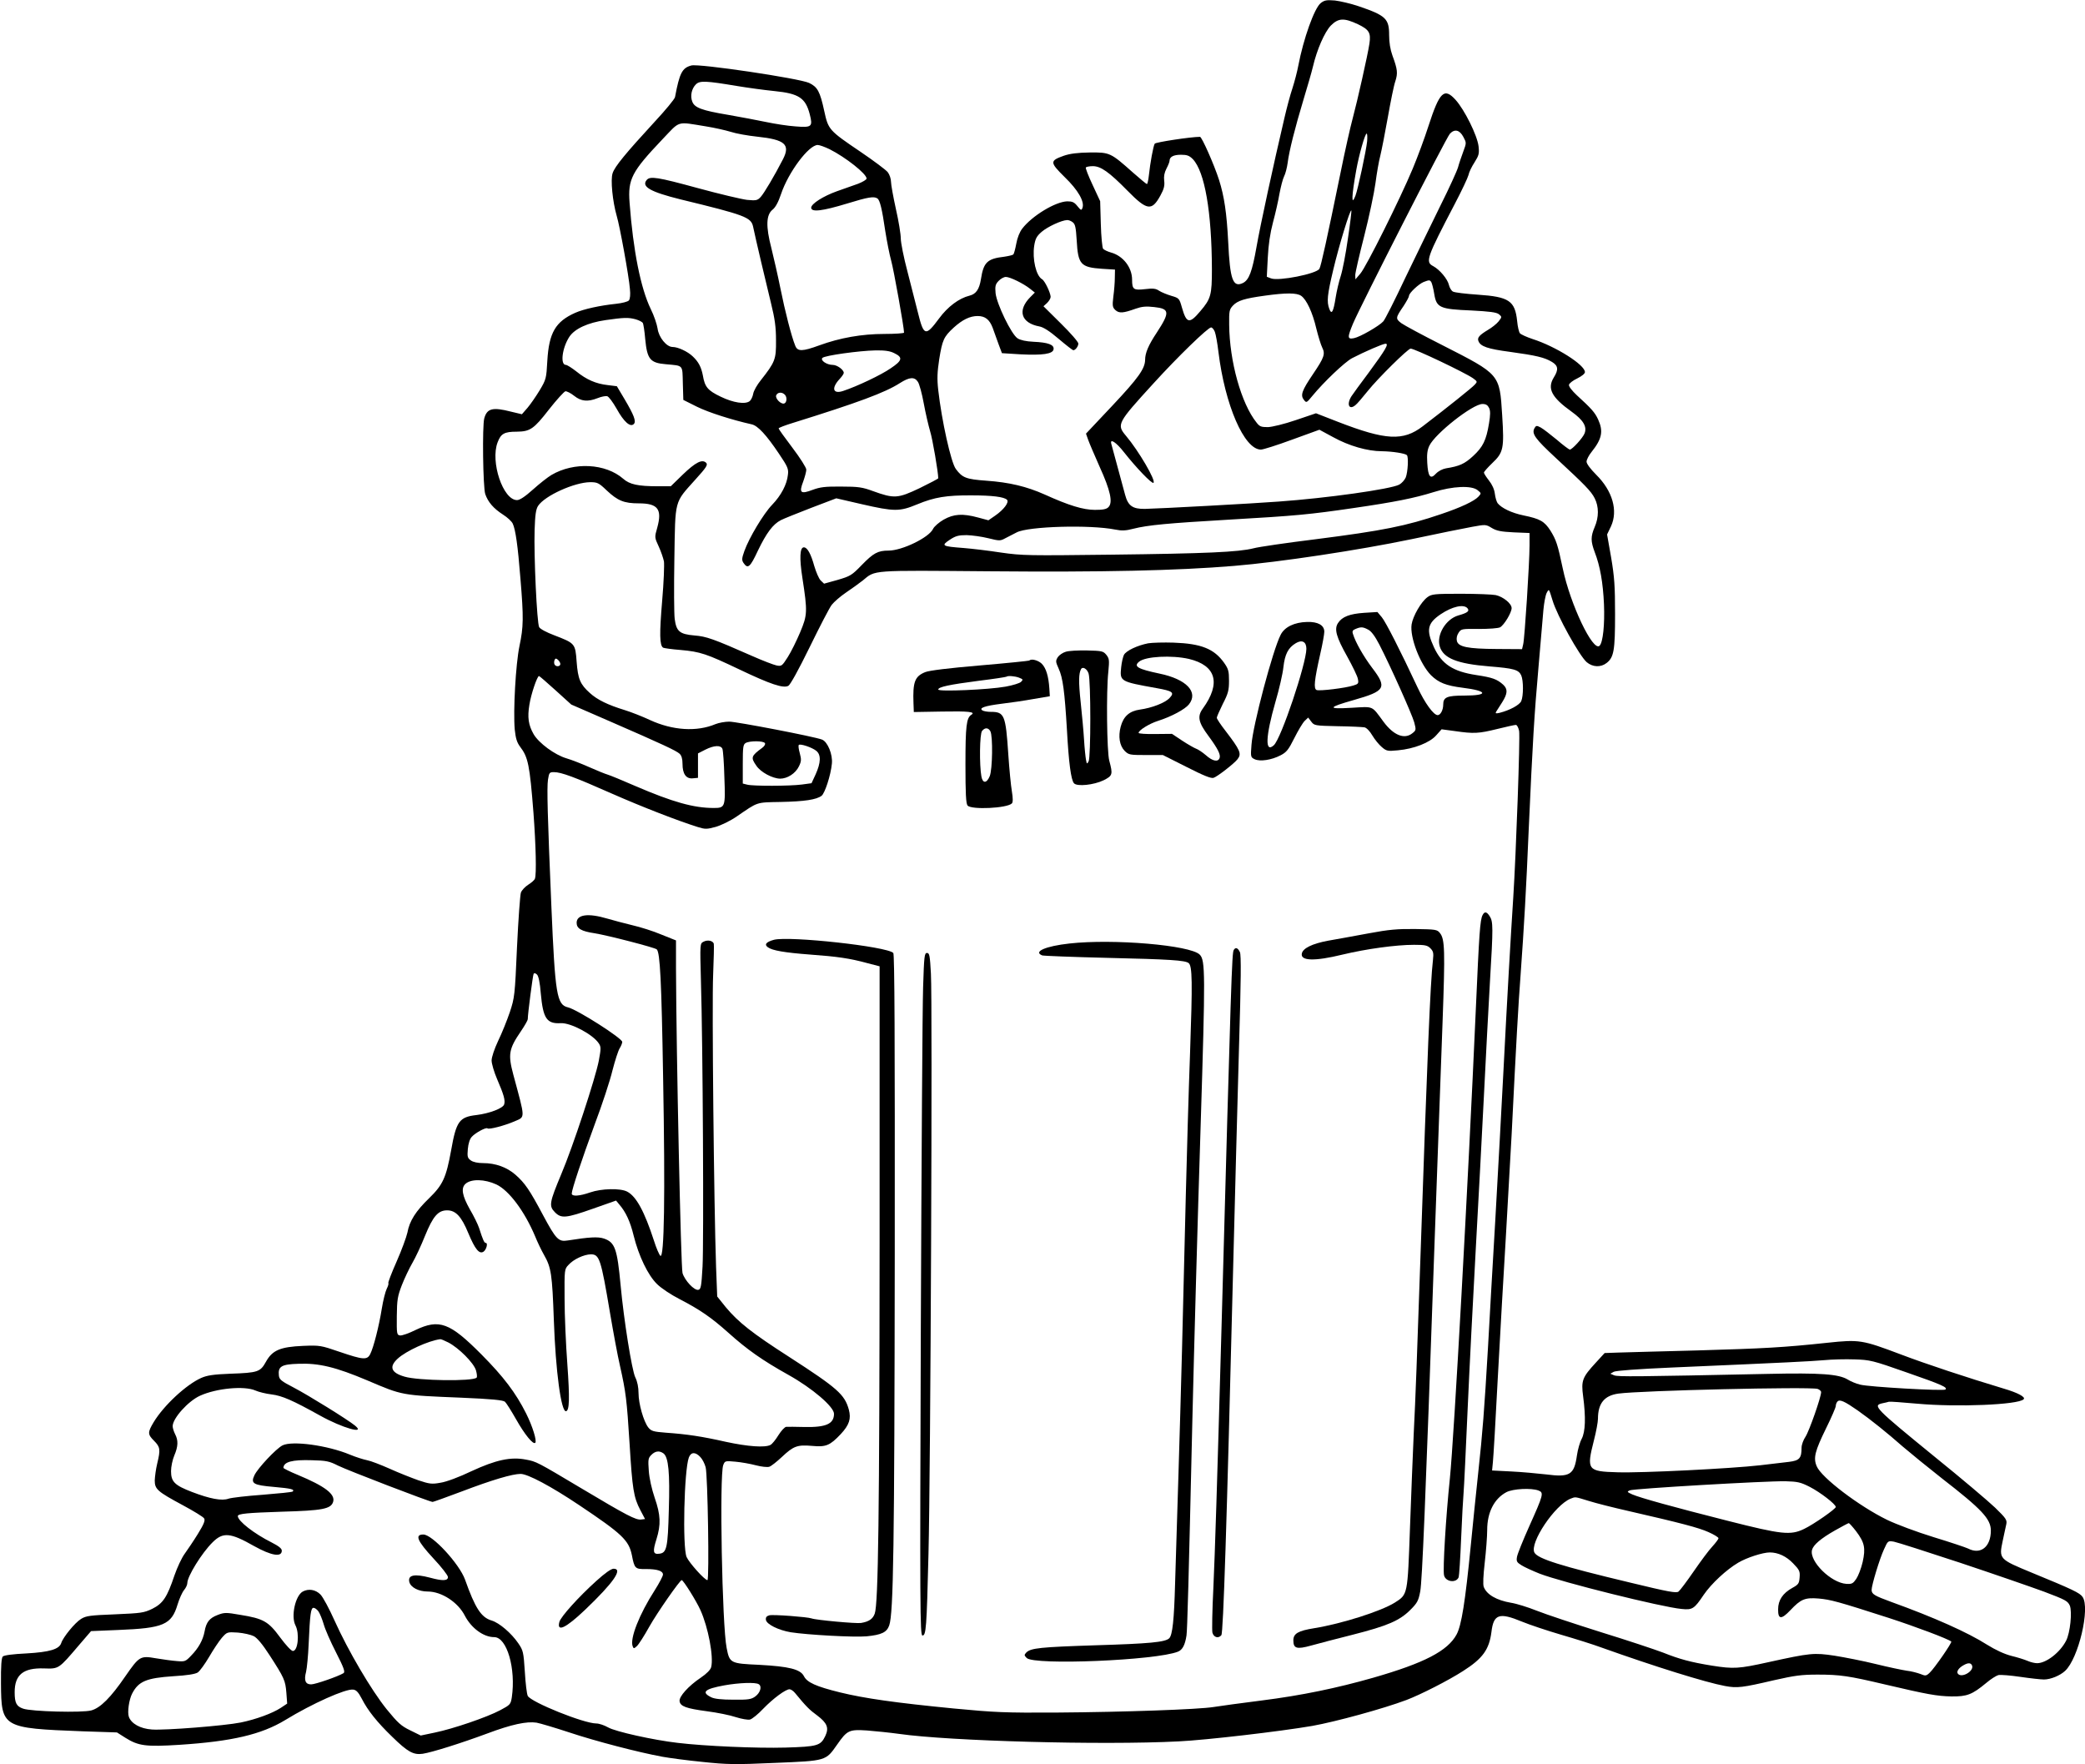 <?xml version="1.0" standalone="no"?>
<!DOCTYPE svg PUBLIC "-//W3C//DTD SVG 20010904//EN"
 "http://www.w3.org/TR/2001/REC-SVG-20010904/DTD/svg10.dtd">
<svg version="1.0" xmlns="http://www.w3.org/2000/svg"
 width="1280pt" height="1083pt" viewBox="0 0 1280 1083"
 preserveAspectRatio="xMidYMid meet">
<g transform="translate(0,1083) scale(0.1,-0.1)"
fill="#000000" stroke="none">
<path d="M8108 10811 c-39 -31 -106 -218 -138 -386 -6 -33 -22 -94 -35 -135
-14 -41 -36 -124 -50 -185 -67 -285 -149 -663 -171 -790 -27 -153 -46 -203
-83 -222 -62 -30 -80 19 -91 252 -9 176 -24 279 -56 380 -30 94 -106 265 -117
265 -56 0 -273 -33 -278 -42 -9 -14 -28 -119 -36 -195 -3 -29 -9 -53 -12 -53
-3 0 -42 32 -86 71 -137 122 -142 124 -264 123 -75 -1 -122 -7 -160 -20 -87
-31 -87 -40 5 -131 83 -80 124 -152 109 -190 -6 -16 -9 -15 -31 12 -19 24 -31
29 -62 29 -73 -2 -216 -89 -276 -167 -16 -20 -31 -58 -37 -93 -6 -32 -14 -62
-18 -66 -4 -4 -29 -10 -56 -14 -104 -12 -127 -34 -143 -138 -10 -62 -30 -91
-70 -101 -65 -16 -134 -68 -187 -140 -83 -112 -94 -109 -130 37 -13 51 -42
164 -64 251 -23 86 -41 178 -41 203 0 26 -13 107 -30 181 -16 73 -30 149 -30
167 0 18 -9 45 -20 59 -11 14 -86 70 -167 125 -195 132 -198 136 -223 251 -26
120 -41 147 -93 172 -60 28 -677 120 -723 107 -56 -15 -72 -45 -100 -194 -2
-12 -60 -82 -129 -156 -172 -187 -241 -270 -254 -311 -14 -40 0 -175 25 -262
19 -63 75 -371 81 -448 4 -35 1 -62 -6 -71 -6 -8 -42 -17 -79 -21 -97 -10
-198 -32 -250 -55 -122 -54 -162 -123 -172 -296 -6 -107 -7 -113 -47 -180 -23
-38 -57 -87 -75 -108 l-34 -39 -67 16 c-113 29 -147 20 -164 -41 -13 -46 -8
-423 6 -465 17 -49 50 -88 109 -126 27 -17 54 -42 60 -56 17 -37 31 -134 47
-337 20 -241 19 -296 -6 -414 -23 -111 -39 -396 -29 -512 6 -55 13 -79 33
-106 49 -64 59 -111 82 -406 15 -201 19 -377 9 -404 -3 -9 -22 -25 -41 -37
-19 -12 -39 -33 -45 -48 -5 -14 -16 -165 -24 -334 -13 -299 -15 -312 -44 -400
-17 -50 -49 -130 -72 -177 -23 -49 -40 -100 -40 -120 0 -19 15 -71 34 -115 41
-95 51 -130 43 -155 -8 -24 -90 -55 -170 -65 -105 -12 -124 -38 -155 -214 -31
-171 -51 -214 -135 -296 -83 -80 -121 -140 -134 -212 -6 -27 -35 -107 -66
-177 -31 -70 -54 -130 -51 -133 3 -3 -2 -19 -10 -35 -8 -16 -22 -71 -30 -121
-17 -107 -51 -240 -71 -279 -19 -38 -43 -36 -187 13 -117 40 -122 41 -225 37
-141 -6 -189 -27 -228 -97 -35 -63 -48 -68 -220 -74 -103 -4 -142 -10 -178
-26 -92 -41 -230 -169 -292 -272 -37 -62 -37 -74 2 -113 39 -39 41 -54 20
-141 -8 -33 -14 -79 -15 -103 0 -54 16 -68 172 -152 67 -36 126 -72 131 -81 8
-12 -1 -35 -38 -95 -27 -44 -64 -98 -81 -122 -18 -24 -46 -84 -63 -133 -45
-134 -70 -172 -136 -205 -52 -25 -68 -27 -229 -34 -153 -6 -177 -9 -208 -28
-38 -23 -111 -113 -122 -148 -12 -38 -71 -56 -214 -64 -83 -4 -137 -11 -145
-19 -8 -9 -12 -57 -11 -166 2 -271 8 -274 500 -293 l212 -7 52 -33 c80 -50
125 -56 332 -43 322 21 502 63 649 152 165 101 371 193 417 187 19 -2 32 -16
53 -56 37 -73 95 -145 186 -233 96 -94 131 -113 188 -105 58 9 233 64 395 124
152 57 243 76 304 67 22 -4 113 -31 201 -60 162 -54 424 -122 570 -149 44 -8
156 -23 248 -32 151 -16 198 -17 444 -6 317 13 312 12 382 112 62 89 74 94
184 87 51 -4 139 -13 197 -21 307 -44 1246 -70 1715 -46 169 8 623 61 821 95
145 26 434 105 578 159 87 33 258 120 348 178 121 77 160 132 174 239 13 111
48 122 188 64 46 -19 154 -55 239 -80 86 -25 198 -60 249 -79 325 -116 639
-214 758 -236 75 -14 106 -10 303 36 124 28 166 34 265 34 138 0 192 -8 412
-60 264 -62 320 -72 410 -74 96 -1 127 11 214 83 27 23 60 44 74 48 14 3 75
-2 136 -11 61 -9 126 -16 144 -16 41 0 99 24 130 53 82 76 155 386 107 454
-17 25 -62 46 -310 148 -203 84 -204 84 -180 197 9 40 18 86 22 102 5 25 -2
36 -69 101 -42 40 -206 179 -367 309 -375 306 -387 318 -323 332 15 3 32 7 38
9 6 2 84 -4 175 -12 242 -22 618 -7 652 27 15 13 -34 40 -123 66 -220 66 -480
152 -632 210 -236 89 -253 92 -450 71 -272 -29 -387 -35 -798 -47 -217 -5
-434 -12 -482 -13 l-87 -3 -55 -60 c-82 -89 -90 -109 -77 -206 17 -129 14
-217 -9 -261 -11 -20 -24 -66 -29 -101 -17 -120 -43 -136 -190 -117 -53 6
-149 15 -213 18 l-118 6 5 51 c3 28 17 260 30 516 14 256 36 650 50 875 13
226 29 505 35 620 28 563 41 796 55 980 22 306 34 518 50 895 24 532 34 703
60 995 13 149 26 306 30 350 4 44 13 91 20 105 15 27 13 29 36 -45 28 -95 166
-342 210 -380 37 -31 86 -33 122 -5 45 35 52 77 52 300 0 172 -4 228 -24 347
l-25 142 24 50 c44 96 10 217 -91 317 -35 35 -59 67 -59 80 0 12 14 39 31 60
64 80 73 127 40 199 -19 42 -41 67 -130 148 -31 29 -51 55 -49 65 2 9 25 27
51 39 28 14 47 29 47 39 0 44 -178 157 -322 203 -36 12 -71 28 -77 35 -6 7
-14 41 -17 74 -13 126 -50 150 -241 163 -74 5 -142 13 -153 19 -10 5 -21 24
-25 41 -8 36 -57 94 -96 115 -50 26 -42 49 133 384 42 80 79 159 83 175 3 17
20 52 37 78 27 43 30 54 25 99 -8 67 -86 224 -141 285 -70 77 -98 51 -167
-162 -23 -72 -66 -188 -96 -260 -78 -187 -286 -604 -322 -645 l-30 -35 -1 26
c0 15 25 123 55 240 30 118 61 264 69 324 8 61 21 137 30 170 8 33 29 139 46
235 17 96 37 196 46 221 16 50 14 72 -18 159 -13 36 -20 79 -20 125 0 100 -20
120 -188 177 -47 16 -112 31 -145 35 -51 4 -64 2 -87 -16z m229 -130 c68 -33
80 -52 70 -119 -10 -68 -75 -356 -102 -456 -15 -55 -49 -206 -75 -335 -85
-415 -120 -573 -130 -591 -17 -31 -250 -77 -297 -59 l-26 10 6 117 c4 79 14
149 32 217 15 55 33 135 40 177 8 42 20 89 28 105 8 15 18 53 22 83 9 73 45
215 98 391 24 79 50 169 57 199 25 107 72 213 110 253 47 47 81 48 167 8z
m-3812 -379 c66 -11 169 -25 229 -31 150 -15 191 -42 217 -142 20 -77 13 -83
-87 -75 -47 3 -129 16 -181 27 -53 11 -158 31 -233 44 -162 27 -206 44 -220
81 -14 35 -4 80 22 106 24 24 61 22 253 -10z m-190 -248 c50 -8 117 -23 150
-33 33 -11 107 -24 164 -30 170 -18 204 -48 158 -138 -53 -103 -116 -209 -137
-232 -20 -22 -28 -23 -84 -18 -33 4 -169 36 -301 72 -249 68 -294 75 -315 50
-34 -41 23 -73 208 -119 396 -96 432 -110 445 -166 16 -77 81 -352 110 -470
24 -97 31 -148 31 -230 1 -116 -5 -132 -94 -245 -22 -27 -43 -64 -46 -82 -3
-18 -13 -38 -21 -45 -27 -22 -101 -11 -179 27 -79 38 -97 59 -109 130 -10 52
-27 84 -62 117 -31 30 -91 58 -124 58 -37 0 -85 59 -92 113 -4 26 -22 80 -42
120 -62 128 -108 359 -130 653 -11 144 13 190 200 387 114 119 84 111 270 81z
m4649 -65 c19 -36 19 -36 -1 -90 -11 -30 -26 -73 -32 -96 -7 -24 -55 -129
-108 -235 -52 -106 -149 -305 -215 -442 -65 -138 -126 -259 -136 -269 -25 -28
-143 -96 -180 -103 -41 -8 -41 4 -6 89 46 109 573 1143 595 1166 29 31 60 24
83 -20z m-591 -26 c-6 -58 -57 -297 -72 -335 -26 -67 -24 -4 5 157 17 95 54
225 64 225 4 0 5 -21 3 -47z m-3300 -49 c99 -50 227 -151 227 -180 0 -7 -24
-21 -52 -32 -29 -10 -88 -31 -130 -46 -84 -30 -158 -77 -158 -101 0 -29 68
-21 222 26 127 39 163 45 184 31 16 -10 29 -65 49 -202 10 -63 26 -144 36
-180 15 -52 79 -409 79 -442 0 -4 -54 -8 -121 -8 -139 0 -273 -24 -399 -70
-104 -38 -134 -39 -148 -2 -23 56 -63 212 -91 352 -16 80 -42 192 -56 249 -34
131 -32 202 8 234 18 14 36 48 52 96 45 134 170 301 225 301 11 0 44 -12 73
-26z m2230 -61 c73 -77 116 -324 117 -676 0 -157 -6 -181 -71 -257 -67 -80
-85 -76 -113 22 -16 56 -17 58 -65 72 -27 8 -61 22 -75 31 -20 14 -38 16 -87
10 -70 -8 -79 -2 -79 58 0 76 -56 147 -130 167 -21 6 -42 16 -48 23 -5 6 -12
75 -14 152 l-4 140 -46 99 c-26 55 -45 104 -42 108 3 4 22 8 43 8 49 0 100
-36 213 -151 120 -122 149 -126 202 -29 22 40 27 61 23 91 -3 26 1 49 14 74
10 19 19 41 19 48 0 24 24 37 70 37 37 0 51 -5 73 -27z m952 -487 c-13 -93
-33 -196 -44 -230 -11 -33 -25 -93 -31 -131 -14 -90 -25 -109 -39 -72 -17 45
-13 86 24 241 35 148 103 371 111 364 2 -3 -7 -80 -21 -172z m-1690 100 c16
-12 20 -31 25 -112 8 -147 24 -165 155 -174 l80 -5 -1 -50 c0 -27 -4 -79 -9
-115 -7 -59 -5 -67 13 -84 23 -20 46 -19 124 9 37 13 63 16 114 10 95 -10 97
-32 16 -156 -52 -78 -72 -126 -72 -168 -1 -54 -41 -111 -200 -280 l-163 -173
13 -37 c7 -20 39 -95 71 -167 66 -145 82 -219 54 -247 -12 -13 -34 -17 -83
-17 -72 0 -160 27 -308 94 -112 50 -218 75 -358 85 -125 9 -148 18 -188 72
-30 40 -87 298 -108 484 -8 71 -6 110 6 190 19 118 28 138 89 194 53 48 99 71
147 71 46 0 73 -22 92 -72 9 -24 25 -68 36 -100 l21 -56 112 -7 c138 -7 201 2
205 31 4 28 -33 42 -124 46 -45 2 -80 10 -97 21 -38 24 -128 211 -135 277 -4
43 -1 55 18 75 13 14 33 25 45 25 26 0 109 -41 149 -73 l29 -23 -27 -27 c-82
-82 -58 -160 55 -181 24 -4 63 -29 118 -76 46 -39 86 -70 90 -70 13 0 31 24
31 41 0 10 -48 65 -107 123 l-107 106 22 20 c12 12 22 28 22 38 -1 25 -36 99
-53 108 -37 22 -60 124 -48 205 7 44 15 59 46 86 36 31 122 71 156 72 8 1 24
-5 34 -13z m2202 -368 c4 -7 13 -40 18 -73 14 -84 34 -93 229 -101 113 -6 152
-11 168 -23 19 -16 19 -17 -2 -44 -12 -15 -41 -38 -65 -52 -53 -32 -67 -48
-59 -68 12 -34 58 -49 194 -67 160 -22 212 -34 258 -62 38 -23 41 -47 11 -95
-42 -68 -14 -122 109 -210 71 -51 96 -91 80 -133 -10 -27 -76 -100 -91 -100
-4 0 -41 27 -80 61 -40 33 -84 67 -99 75 -25 13 -28 12 -38 -5 -18 -34 4 -64
131 -182 180 -167 216 -203 239 -248 26 -51 26 -116 0 -176 -25 -59 -25 -87 0
-154 33 -85 51 -187 57 -321 5 -123 -6 -233 -27 -254 -40 -40 -180 254 -226
474 -31 147 -40 175 -76 233 -37 57 -63 72 -165 93 -73 15 -135 45 -159 75 -6
8 -14 34 -17 58 -3 27 -17 57 -36 81 -17 22 -31 43 -31 49 0 5 23 31 50 57 70
66 75 90 62 295 -16 254 -12 249 -367 430 -121 61 -234 122 -252 135 -37 28
-36 33 14 106 18 28 33 55 33 62 0 17 60 73 90 85 34 13 38 13 47 -1z m-799
-84 c33 -23 70 -102 93 -201 12 -48 28 -100 36 -116 20 -40 13 -61 -56 -163
-69 -102 -79 -130 -56 -159 15 -19 16 -19 52 25 70 85 198 207 243 231 75 39
190 89 206 89 22 0 0 -37 -103 -177 -49 -65 -96 -130 -106 -145 -32 -50 -15
-88 24 -55 9 6 43 46 76 87 63 79 247 260 263 260 24 0 333 -147 383 -182 27
-20 28 -21 10 -40 -16 -18 -167 -139 -319 -255 -120 -92 -227 -86 -519 27
l-136 53 -124 -42 c-70 -24 -145 -42 -171 -43 -41 0 -51 3 -70 28 -94 117
-166 376 -168 601 -1 84 1 93 23 117 29 31 72 44 196 61 129 18 196 18 223 -1z
m-4086 -144 c21 -6 40 -16 44 -22 4 -6 11 -51 15 -99 12 -125 30 -147 128
-155 108 -10 100 -1 103 -117 l3 -102 84 -42 c71 -35 212 -80 336 -108 37 -8
90 -65 167 -180 54 -80 60 -94 55 -130 -6 -59 -42 -127 -97 -184 -53 -55 -141
-202 -170 -283 -16 -45 -17 -56 -6 -73 27 -40 41 -28 89 75 52 108 92 162 141
187 17 9 100 42 185 75 l155 59 156 -36 c201 -46 232 -46 341 -1 106 44 180
56 334 55 125 0 199 -9 217 -27 15 -15 -20 -61 -72 -97 l-42 -29 -63 17 c-96
26 -150 22 -212 -13 -28 -16 -58 -42 -65 -57 -25 -53 -190 -133 -273 -133 -66
0 -93 -15 -165 -89 -61 -63 -70 -68 -148 -91 l-83 -23 -21 20 c-11 11 -28 51
-39 88 -21 76 -43 115 -64 115 -25 0 -28 -66 -9 -188 32 -208 31 -227 -14
-334 -22 -52 -56 -121 -76 -152 -35 -55 -38 -57 -69 -51 -18 4 -84 29 -147 57
-245 108 -283 121 -357 127 -91 8 -111 25 -121 102 -4 30 -5 196 -2 369 6 368
-2 340 128 485 69 76 79 92 67 104 -24 24 -65 3 -143 -72 l-74 -72 -81 0
c-119 0 -172 11 -211 46 -108 94 -302 105 -441 23 -22 -13 -73 -53 -113 -89
-49 -44 -81 -65 -98 -65 -86 0 -165 236 -119 355 20 53 41 65 118 65 81 1 104
16 197 136 47 60 93 110 101 112 8 1 33 -11 54 -28 43 -34 83 -38 144 -14 22
9 48 14 58 12 10 -2 35 -36 59 -78 43 -78 83 -115 105 -93 16 16 1 55 -57 153
l-47 79 -56 7 c-72 8 -130 33 -193 84 -28 22 -57 40 -64 40 -36 0 -23 104 21
172 33 50 113 87 223 103 112 16 139 17 184 5z m3556 -77 c6 -16 16 -71 22
-123 40 -326 158 -600 261 -600 13 0 99 27 191 61 l168 61 85 -46 c96 -53 210
-86 299 -86 64 -1 142 -13 153 -24 11 -11 6 -104 -7 -137 -7 -16 -25 -36 -40
-44 -53 -28 -445 -83 -740 -104 -156 -12 -730 -43 -821 -45 -76 -1 -104 19
-122 87 -26 97 -79 292 -84 310 -12 39 28 14 78 -50 74 -94 170 -194 180 -187
18 11 -91 197 -168 288 -59 70 -55 78 168 322 149 164 335 344 354 344 7 0 17
-12 23 -27z m-1968 -131 c54 -26 50 -45 -22 -93 -59 -41 -207 -111 -292 -139
-63 -21 -74 17 -21 74 14 15 25 31 25 37 0 19 -41 49 -68 49 -36 0 -78 28 -63
43 15 15 226 44 326 46 58 1 90 -4 115 -17z m145 -176 c9 -13 25 -72 36 -132
11 -60 29 -137 39 -171 15 -47 50 -253 50 -289 0 -3 -52 -30 -115 -61 -133
-63 -155 -65 -285 -18 -65 24 -90 28 -195 28 -99 1 -130 -3 -176 -20 -74 -28
-85 -19 -58 51 10 28 19 61 19 73 0 12 -38 72 -85 134 -47 62 -85 115 -85 119
0 4 39 19 88 34 398 124 566 186 656 244 60 38 90 40 111 8z m-815 -81 c13
-16 10 -47 -6 -52 -20 -6 -56 31 -49 50 9 21 38 22 55 2z m4322 -80 c8 -18 8
-42 -1 -95 -17 -103 -37 -144 -98 -200 -52 -48 -84 -62 -166 -75 -22 -4 -47
-17 -62 -33 -34 -37 -48 -19 -53 67 -3 51 0 78 13 105 36 75 266 256 326 256
22 0 32 -7 41 -25z m-5418 -505 c68 -64 107 -80 198 -80 117 0 144 -36 113
-149 -17 -59 -17 -60 9 -116 14 -30 28 -72 32 -91 3 -19 -1 -129 -11 -243 -17
-201 -16 -273 6 -287 6 -3 54 -10 107 -14 122 -11 158 -23 362 -120 191 -91
269 -117 300 -100 12 7 62 97 131 238 61 125 121 241 135 259 14 18 53 52 87
75 34 23 80 56 103 74 80 66 41 63 779 57 694 -6 1150 4 1500 33 280 23 769
97 1090 164 160 34 328 68 373 76 82 15 84 15 120 -7 30 -18 57 -23 135 -27
l97 -4 0 -75 c0 -108 -30 -573 -39 -608 l-7 -30 -155 1 c-179 1 -236 13 -245
49 -4 16 0 35 10 50 16 25 20 25 125 24 63 0 117 4 130 10 25 14 71 90 71 118
0 28 -52 70 -98 80 -20 4 -117 8 -214 8 -163 0 -179 -2 -205 -21 -39 -29 -89
-116 -97 -167 -12 -78 52 -244 119 -312 47 -46 92 -64 195 -77 154 -19 161
-48 10 -48 -108 0 -130 -10 -130 -56 0 -33 -17 -64 -34 -64 -25 0 -78 73 -123
169 -108 231 -196 403 -220 432 l-27 32 -81 -5 c-89 -6 -136 -24 -161 -63 -24
-37 -11 -85 57 -206 32 -58 62 -119 65 -136 6 -28 3 -32 -27 -41 -49 -16 -207
-35 -226 -28 -20 8 -14 61 22 221 14 60 25 122 25 137 0 40 -39 62 -106 60
-78 -2 -138 -31 -162 -79 -48 -93 -171 -557 -179 -675 -6 -75 -5 -77 20 -89
33 -15 102 -5 158 24 37 19 49 34 85 106 23 46 51 93 63 105 l22 21 19 -25
c18 -24 22 -25 162 -28 79 -1 153 -5 165 -7 13 -3 33 -24 48 -50 15 -25 41
-57 58 -71 29 -25 36 -26 99 -20 99 9 196 47 235 92 l33 37 82 -11 c117 -17
146 -15 260 13 56 14 107 25 114 25 7 0 16 -17 20 -37 7 -36 -19 -757 -36
-1023 -15 -228 -39 -646 -60 -1060 -11 -217 -34 -629 -50 -915 -17 -286 -37
-639 -45 -785 -23 -392 -33 -521 -60 -770 -13 -124 -34 -322 -45 -440 -35
-358 -58 -498 -88 -554 -55 -101 -198 -175 -511 -265 -224 -64 -441 -109 -686
-140 -126 -16 -259 -34 -295 -40 -94 -15 -550 -31 -960 -34 -321 -2 -382 1
-635 25 -359 35 -548 62 -699 99 -146 36 -202 61 -221 100 -22 42 -91 59 -274
69 -177 8 -182 10 -200 103 -28 136 -45 1060 -21 1123 10 26 12 27 75 21 35
-3 91 -13 125 -22 34 -9 71 -13 83 -9 12 4 46 31 77 60 71 67 95 76 185 68 86
-8 110 2 177 73 52 56 64 94 49 150 -26 93 -69 131 -366 323 -229 147 -312
213 -389 305 l-53 66 -7 182 c-13 377 -26 1619 -18 1792 4 99 6 185 4 192 -6
19 -39 25 -63 12 -22 -11 -22 -12 -16 -237 12 -390 18 -1611 10 -1757 -7 -122
-10 -140 -26 -143 -25 -5 -83 57 -97 103 -10 36 -38 1337 -40 1871 l0 171 -90
36 c-49 21 -129 46 -177 57 -49 12 -118 30 -155 41 -118 35 -188 25 -188 -26
0 -35 29 -52 110 -64 81 -13 371 -88 382 -99 20 -20 29 -188 39 -792 13 -719
7 -1109 -17 -1089 -7 6 -25 47 -39 92 -59 181 -109 273 -165 302 -42 22 -158
19 -227 -5 -66 -23 -113 -26 -113 -7 0 24 62 210 141 425 45 119 94 268 109
331 16 62 36 124 45 137 8 13 15 30 15 38 0 22 -275 198 -333 212 -69 16 -79
78 -102 619 -24 564 -28 729 -21 778 7 44 9 47 37 47 44 0 126 -30 356 -132
191 -84 406 -167 527 -205 45 -14 55 -14 110 1 34 10 90 37 129 64 133 91 116
86 271 89 146 3 218 14 250 38 20 16 56 125 63 197 6 56 -26 135 -61 148 -46
18 -524 110 -569 110 -26 0 -64 -7 -84 -15 -116 -49 -264 -39 -403 25 -47 22
-116 49 -155 61 -104 32 -168 63 -214 105 -59 53 -73 85 -81 192 -8 112 -10
113 -137 162 -48 18 -87 39 -93 50 -14 26 -33 440 -28 596 3 94 8 127 21 148
41 63 223 145 320 146 44 0 53 -4 101 -50z m5347 1 c23 -19 24 -19 5 -40 -25
-27 -107 -66 -229 -107 -214 -73 -360 -102 -768 -154 -178 -22 -351 -47 -384
-56 -91 -23 -289 -32 -875 -39 -504 -6 -543 -6 -675 13 -77 12 -180 24 -230
28 -132 10 -139 14 -85 50 36 24 54 29 104 29 34 -1 93 -9 133 -19 69 -17 74
-17 105 0 18 9 50 26 70 36 71 37 450 48 605 17 39 -8 65 -7 110 5 91 23 212
34 588 56 416 24 496 32 763 71 255 37 374 61 493 98 117 37 233 42 270 12z
m-62 -725 c14 -17 1 -28 -56 -44 -77 -22 -136 -120 -114 -191 22 -72 107 -106
306 -122 148 -12 178 -20 194 -55 14 -32 14 -126 0 -158 -11 -24 -70 -56 -133
-72 -23 -5 -27 -4 -21 7 5 8 22 34 37 58 34 54 35 81 6 108 -38 34 -66 44
-165 59 -144 22 -212 67 -260 171 -49 106 -40 147 41 202 71 48 142 64 165 37z
m-610 -131 c19 -9 42 -40 69 -92 69 -134 200 -427 214 -477 12 -46 12 -49 -11
-67 -49 -40 -116 -13 -178 71 -74 100 -57 93 -196 85 -151 -9 -147 2 15 48
193 55 205 75 112 197 -53 70 -103 158 -118 208 -6 17 -2 24 16 31 33 14 45
13 77 -4z m-379 -118 c-1 -92 -155 -552 -200 -592 -55 -50 -51 53 10 266 23
78 45 174 49 214 9 79 29 118 75 146 39 24 66 10 66 -34z m-4580 -93 c0 -16
-26 -19 -35 -4 -4 6 -4 18 -1 27 5 12 9 13 21 3 8 -7 15 -19 15 -26z m-29
-162 l96 -87 239 -104 c324 -141 405 -179 426 -198 12 -11 18 -31 18 -62 0
-62 22 -93 63 -89 l32 3 0 75 0 75 45 23 c54 27 95 29 105 5 4 -10 10 -89 12
-175 7 -183 5 -188 -66 -188 -122 0 -251 36 -481 135 -80 35 -156 66 -170 70
-14 4 -64 24 -111 45 -47 21 -111 46 -142 55 -71 21 -169 93 -201 148 -32 56
-39 103 -26 181 10 65 48 176 59 176 3 0 49 -40 102 -88z m1285 -324 c4 -6 -3
-19 -17 -29 -68 -50 -71 -59 -36 -109 26 -40 99 -79 146 -80 45 0 95 32 116
76 15 31 15 42 5 80 -7 25 -10 47 -6 51 9 9 81 -15 107 -36 30 -24 29 -72 -4
-145 l-25 -54 -59 -8 c-76 -10 -301 -10 -335 -1 l-28 7 0 120 c0 103 2 120 18
129 24 14 109 14 118 -1z m-1376 -1537 c14 -153 36 -187 123 -182 61 3 197
-69 233 -124 14 -21 14 -32 0 -107 -21 -108 -159 -528 -230 -695 -73 -175 -77
-196 -40 -234 39 -40 67 -38 234 21 l142 50 19 -23 c41 -47 68 -106 89 -192
31 -125 88 -244 144 -298 25 -25 87 -66 138 -92 124 -64 195 -113 299 -206
116 -104 208 -169 369 -259 147 -82 280 -196 280 -239 0 -62 -49 -84 -183 -81
-51 1 -100 2 -110 1 -9 0 -31 -24 -48 -51 -17 -28 -39 -55 -49 -60 -34 -18
-140 -10 -274 19 -146 33 -239 47 -368 56 -78 6 -90 10 -108 32 -29 37 -60
146 -60 211 0 35 -7 71 -20 97 -21 44 -70 350 -90 565 -21 226 -35 264 -103
287 -36 12 -89 9 -222 -12 -56 -9 -71 6 -151 155 -83 156 -111 197 -170 249
-53 46 -122 71 -199 71 -31 0 -60 6 -74 16 -21 15 -23 23 -19 70 3 34 12 62
24 75 22 25 89 61 97 52 9 -8 105 17 165 43 68 30 68 9 -7 288 -33 124 -27
157 46 264 24 35 43 69 43 75 0 33 31 270 36 279 4 6 12 4 21 -5 9 -9 18 -50
23 -116z m-273 -1172 c78 -37 173 -164 238 -318 14 -35 39 -87 55 -115 44 -77
50 -119 60 -398 11 -316 45 -567 75 -561 21 4 23 78 8 288 -9 121 -17 302 -17
402 -1 180 -1 182 24 208 31 35 95 64 137 65 53 0 62 -27 118 -360 20 -118 47
-264 61 -324 37 -165 42 -210 59 -478 17 -279 25 -330 66 -408 l29 -55 -24 -3
c-32 -4 -88 25 -361 188 -280 167 -282 168 -347 180 -92 18 -184 -2 -333 -71
-75 -36 -155 -66 -190 -71 -54 -10 -68 -8 -137 15 -42 15 -121 46 -176 71 -54
24 -116 48 -138 52 -21 4 -69 19 -105 34 -139 58 -356 87 -415 57 -39 -20
-151 -139 -172 -183 -24 -51 -8 -61 121 -72 103 -9 128 -15 114 -28 -3 -4 -86
-12 -184 -20 -98 -7 -192 -18 -210 -24 -41 -15 -114 -1 -224 41 -107 41 -129
63 -129 128 0 27 9 70 20 96 24 56 25 93 5 131 -8 16 -15 38 -15 49 0 48 95
154 168 187 101 46 272 62 340 32 20 -9 65 -20 99 -24 65 -8 129 -36 298 -130
136 -76 284 -118 214 -61 -47 38 -286 186 -374 232 -79 41 -90 50 -93 75 -6
56 16 69 120 72 125 5 229 -20 423 -102 218 -93 209 -91 575 -106 190 -8 258
-15 270 -25 8 -7 39 -56 69 -109 52 -92 104 -156 117 -143 11 11 -16 100 -56
180 -64 127 -138 225 -275 363 -194 195 -258 219 -405 149 -40 -20 -83 -35
-94 -33 -20 3 -21 9 -20 118 1 102 5 123 31 191 16 41 45 102 64 135 19 32 54
107 78 167 49 120 80 157 136 157 53 0 88 -38 130 -140 42 -100 67 -130 93
-114 18 12 29 54 14 54 -9 0 -17 17 -41 92 -7 21 -32 73 -57 115 -47 84 -55
130 -26 156 35 31 117 29 189 -4z m-295 -970 c64 -33 156 -125 170 -171 6 -21
8 -41 4 -45 -23 -24 -359 -19 -442 6 -84 24 -97 61 -42 111 51 47 189 110 261
119 4 1 27 -9 49 -20z m8953 -184 c219 -76 253 -92 238 -105 -12 -10 -471 16
-523 30 -25 6 -59 20 -76 31 -56 34 -167 42 -489 35 -815 -17 -921 -18 -945
-9 l-24 10 21 12 c14 7 149 17 355 26 739 32 847 38 933 45 50 5 135 7 190 5
95 -3 110 -6 320 -80z m-547 -101 c12 -4 22 -13 22 -20 0 -31 -74 -241 -96
-274 -13 -19 -24 -49 -24 -67 0 -65 -13 -79 -77 -87 -32 -4 -112 -13 -178 -21
-173 -20 -726 -48 -875 -43 -185 5 -191 14 -145 195 14 54 25 114 25 133 0 95
39 143 125 155 137 19 1167 43 1223 29z m246 -132 c81 -57 184 -140 277 -222
48 -41 156 -129 240 -195 245 -190 301 -249 301 -321 0 -100 -63 -150 -140
-110 -15 7 -110 39 -212 70 -104 32 -229 79 -285 106 -172 84 -404 260 -432
329 -22 51 -11 93 57 232 33 67 60 129 60 138 0 10 5 22 11 28 14 14 44 0 123
-55z m-7331 -264 c31 -23 40 -119 33 -346 -6 -235 -13 -265 -59 -270 -38 -5
-41 13 -17 89 28 90 26 149 -11 255 -18 53 -33 120 -36 165 -5 69 -4 78 16 98
24 24 49 27 74 9z m226 -22 c13 -13 27 -41 33 -63 13 -48 23 -693 11 -693 -17
0 -112 106 -128 142 -26 63 -15 534 14 611 13 34 40 35 70 3z m-2224 -53 c56
-28 563 -223 581 -223 4 0 85 29 178 64 189 72 312 108 362 108 44 0 187 -76
360 -192 263 -176 304 -215 323 -306 16 -83 20 -87 86 -86 69 0 105 -11 105
-34 0 -9 -23 -53 -51 -97 -94 -146 -153 -296 -135 -343 6 -16 8 -15 26 1 11
10 45 63 76 119 49 87 188 286 199 286 10 0 90 -128 115 -184 48 -106 82 -287
66 -350 -4 -16 -27 -40 -64 -65 -76 -51 -134 -116 -130 -144 4 -32 41 -45 168
-62 62 -8 142 -24 177 -36 35 -11 74 -18 87 -15 13 3 50 33 82 67 61 63 137
119 161 119 8 0 23 -10 33 -22 69 -84 90 -105 137 -139 61 -46 73 -76 50 -125
-29 -61 -48 -66 -245 -72 -174 -5 -496 9 -662 29 -148 17 -382 69 -427 95 -23
13 -55 24 -72 24 -77 0 -399 130 -421 169 -6 12 -14 79 -18 149 -8 121 -10
130 -40 174 -43 63 -117 126 -164 140 -64 19 -101 76 -163 251 -35 97 -201
277 -256 277 -54 0 -38 -39 61 -146 50 -53 90 -105 90 -115 0 -24 -33 -25
-110 -4 -95 25 -138 17 -127 -27 9 -33 57 -58 113 -58 85 0 186 -66 228 -149
40 -76 114 -131 180 -131 78 0 134 -193 108 -370 -7 -43 -10 -46 -72 -79 -81
-43 -289 -114 -401 -137 l-86 -18 -65 32 c-56 27 -76 46 -144 129 -95 118
-237 360 -319 542 -33 74 -72 147 -88 163 -30 30 -72 37 -108 18 -46 -25 -74
-152 -45 -208 26 -51 15 -157 -16 -157 -10 0 -44 37 -78 83 -72 98 -102 116
-246 139 -86 15 -97 15 -138 -1 -50 -19 -70 -44 -80 -101 -10 -53 -37 -102
-82 -148 -35 -37 -39 -38 -88 -34 -28 2 -86 10 -128 17 -97 17 -103 13 -189
-111 -89 -130 -153 -194 -209 -209 -55 -15 -368 -7 -418 11 -41 14 -52 35 -52
101 0 107 53 150 179 146 93 -3 90 -5 216 143 l74 86 168 7 c276 11 326 32
363 156 11 36 29 76 40 89 11 13 20 32 20 43 0 41 89 185 155 250 64 64 109
60 255 -23 106 -59 170 -70 170 -28 0 13 -19 28 -62 50 -108 54 -208 132 -208
162 0 15 59 20 270 27 251 7 301 17 315 60 15 47 -49 96 -217 166 -49 20 -88
40 -88 43 1 37 54 51 175 47 88 -2 107 -6 160 -33z m9036 -131 c64 -33 159
-106 159 -123 0 -12 -136 -107 -195 -135 -83 -40 -137 -34 -468 50 -339 86
-534 140 -586 162 -33 15 -34 17 -16 25 24 11 836 58 956 56 75 -2 93 -6 150
-35z m-1666 -22 c34 -13 30 -26 -57 -220 -38 -85 -72 -169 -75 -187 -5 -28 -1
-34 28 -52 19 -12 68 -34 110 -51 137 -53 752 -206 872 -217 67 -7 78 0 137
88 46 67 138 153 211 196 52 31 151 63 194 63 51 0 102 -24 143 -67 39 -40 43
-49 40 -86 -3 -38 -7 -44 -45 -65 -58 -32 -87 -75 -87 -131 -1 -63 20 -64 75
-6 64 68 89 79 174 72 75 -7 116 -18 430 -119 163 -53 363 -128 384 -145 7 -5
-104 -165 -132 -191 -22 -21 -26 -21 -58 -8 -19 7 -56 17 -84 20 -27 4 -113
22 -190 41 -77 19 -190 41 -252 51 -128 19 -148 17 -408 -40 -181 -40 -212
-42 -345 -21 -130 21 -200 40 -300 80 -47 18 -218 75 -380 125 -162 51 -340
110 -395 132 -55 22 -126 44 -159 49 -88 15 -149 50 -167 97 -6 15 -3 71 6
150 8 70 15 160 15 200 0 108 43 192 118 232 41 21 152 27 197 10z m309 -64
c44 -14 152 -41 240 -61 323 -74 434 -103 494 -130 34 -15 62 -32 62 -38 0 -5
-17 -28 -38 -51 -21 -22 -72 -91 -114 -152 -42 -61 -84 -117 -93 -124 -13 -11
-59 -3 -298 55 -427 102 -566 146 -587 184 -31 59 125 292 222 331 31 12 24
13 112 -14z m1640 -185 c53 -70 60 -104 41 -190 -9 -39 -27 -85 -39 -103 -20
-29 -27 -33 -61 -31 -94 6 -228 138 -211 208 8 31 53 70 141 120 44 25 82 45
85 45 3 0 23 -22 44 -49z m641 -195 c204 -68 435 -148 514 -177 132 -50 145
-57 158 -86 15 -38 2 -167 -23 -215 -37 -72 -122 -138 -178 -138 -14 0 -40 6
-58 14 -18 8 -63 22 -100 31 -43 11 -97 36 -150 69 -118 75 -324 167 -587 262
-104 38 -121 48 -121 74 0 29 49 191 76 249 24 53 24 53 61 47 21 -4 205 -63
408 -130z m-10080 -298 c9 -13 23 -48 32 -78 8 -30 42 -108 76 -174 48 -94 57
-120 46 -127 -32 -20 -173 -69 -199 -69 -35 0 -45 24 -31 77 5 21 13 99 16
173 8 181 13 220 30 220 8 0 21 -10 30 -22z m-397 -152 c21 -11 53 -49 97
-117 90 -139 97 -155 103 -230 l5 -67 -39 -26 c-52 -34 -153 -71 -246 -90 -99
-20 -465 -49 -546 -43 -71 5 -126 36 -141 78 -10 28 1 105 20 142 39 76 88 96
252 107 86 5 135 13 151 23 13 9 44 52 70 96 26 45 61 97 78 117 32 36 33 36
98 32 36 -3 80 -13 98 -22z m10549 -181 c12 -34 -64 -78 -87 -50 -11 13 4 36
35 53 28 16 45 15 52 -3z m-7449 -114 c21 -13 10 -52 -21 -75 -25 -18 -42 -21
-135 -20 -72 0 -117 5 -136 15 -63 31 -40 51 81 73 89 16 192 20 211 7z"/>
<path d="M7049 6881 c-66 -13 -135 -45 -149 -71 -6 -12 -14 -46 -17 -76 -9
-87 -7 -88 216 -128 101 -18 113 -27 81 -61 -28 -30 -109 -61 -182 -71 -64 -9
-101 -41 -118 -105 -16 -60 -7 -116 24 -148 25 -25 32 -26 131 -26 l104 0 145
-73 c104 -53 151 -72 166 -67 23 7 127 88 147 114 27 34 17 56 -74 175 -29 37
-53 73 -53 80 0 6 17 44 37 85 33 64 38 83 38 142 0 59 -4 73 -30 110 -61 86
-140 118 -310 124 -60 2 -131 0 -156 -4z m250 -96 c167 -40 198 -149 85 -305
-35 -48 -27 -85 35 -168 58 -79 76 -115 68 -136 -10 -26 -44 -18 -84 18 -21
18 -48 36 -60 40 -11 4 -50 26 -85 49 l-63 42 -102 -1 c-57 -1 -103 2 -103 7
0 16 66 57 120 74 82 26 165 71 189 101 60 76 -16 155 -181 189 -133 28 -161
44 -125 73 39 33 201 41 306 17z"/>
<path d="M6543 6829 c-18 -5 -40 -20 -49 -33 -14 -23 -14 -28 5 -70 26 -56 37
-141 51 -376 11 -202 25 -307 43 -328 18 -22 122 -11 182 18 55 28 58 35 35
120 -15 54 -19 428 -6 545 7 73 6 82 -12 105 -19 23 -27 25 -119 27 -54 1
-113 -2 -130 -8z m140 -134 c14 -44 14 -515 0 -539 -10 -18 -11 -17 -16 10 -3
16 -9 72 -12 124 -3 52 -13 157 -21 233 -13 122 -12 173 3 200 10 17 37 1 46
-28z"/>
<path d="M6319 6775 c-3 -2 -139 -16 -303 -30 -189 -16 -312 -31 -336 -41 -64
-26 -77 -60 -72 -192 l2 -53 174 3 c162 3 208 -2 179 -20 -30 -19 -36 -69 -36
-304 0 -177 3 -241 13 -253 23 -27 242 -17 272 13 7 7 7 32 0 74 -6 35 -16
137 -22 228 -16 241 -24 260 -107 260 -21 0 -44 4 -52 9 -23 15 15 28 119 41
52 6 140 19 195 29 l100 17 -3 49 c-5 74 -20 124 -47 151 -22 21 -64 32 -76
19z m-63 -105 c25 -10 26 -12 12 -26 -8 -8 -50 -21 -94 -29 -104 -19 -414 -32
-414 -18 0 16 66 30 250 54 91 11 167 23 169 25 8 7 50 4 77 -6z m-176 -329
c16 -30 13 -235 -4 -276 -19 -45 -43 -45 -51 -2 -13 70 -11 263 4 280 18 22
38 21 51 -2z"/>
<path d="M9102 5213 c-16 -30 -21 -109 -42 -583 -48 -1084 -133 -2615 -159
-2875 -25 -240 -44 -558 -36 -595 9 -41 75 -50 90 -12 3 9 10 115 15 237 5
121 12 247 15 280 3 33 14 265 25 515 11 250 34 694 50 985 16 292 39 715 50
940 11 226 28 541 37 700 20 333 20 368 -2 401 -18 28 -31 30 -43 7z"/>
<path d="M8400 5100 c-85 -16 -197 -36 -248 -45 -96 -18 -154 -46 -160 -79 -9
-45 78 -48 250 -6 146 35 328 60 439 60 67 0 82 -3 100 -21 18 -18 21 -29 16
-73 -16 -135 -35 -596 -77 -1831 -20 -583 -30 -862 -41 -1075 -5 -118 -16
-379 -23 -580 -15 -412 -13 -407 -93 -458 -85 -53 -323 -129 -494 -157 -100
-16 -129 -33 -129 -75 0 -50 21 -56 108 -32 42 12 158 42 257 67 212 54 287
86 353 152 43 43 50 56 61 114 12 68 31 517 86 2089 20 542 42 1174 51 1405
16 441 14 510 -16 547 -17 22 -26 23 -152 25 -110 1 -160 -3 -288 -27z"/>
<path d="M4752 5061 c-48 -13 -62 -29 -38 -46 27 -20 102 -33 261 -45 165 -12
242 -23 348 -52 l77 -20 0 -1687 c-1 -1671 -8 -2227 -30 -2287 -12 -33 -36
-49 -84 -57 -28 -5 -279 18 -304 28 -25 9 -235 25 -259 19 -17 -5 -23 -12 -21
-28 4 -27 76 -63 152 -76 102 -16 389 -32 466 -25 91 9 124 24 139 67 26 74
32 484 34 2275 1 1328 -1 1845 -9 1853 -39 40 -636 105 -732 81z"/>
<path d="M6565 5038 c-145 -16 -224 -50 -167 -73 9 -3 189 -10 398 -15 386 -9
479 -15 501 -32 23 -18 24 -116 9 -548 -9 -239 -20 -631 -26 -870 -18 -770
-30 -1224 -45 -1710 -8 -261 -17 -567 -21 -680 -6 -224 -16 -317 -36 -337 -25
-24 -121 -33 -452 -43 -339 -11 -397 -17 -425 -44 -14 -15 -14 -18 2 -34 46
-46 796 -15 929 39 27 11 43 40 52 99 5 34 13 323 36 1320 11 459 31 1189 51
1815 29 932 29 1010 -6 1045 -58 58 -531 98 -800 68z"/>
<path d="M7574 4998 c-11 -17 -16 -164 -74 -2283 -29 -1039 -41 -1407 -51
-1632 -7 -137 -9 -260 -6 -275 8 -30 37 -38 55 -16 12 15 33 670 72 2238 11
432 27 1043 36 1358 13 429 14 579 6 597 -13 27 -27 32 -38 13z"/>
<path d="M5667 4768 c-4 -117 -10 -1060 -14 -2095 -6 -1719 -5 -1883 10 -1883
22 0 26 44 37 500 13 495 25 3390 15 3563 -6 111 -9 127 -24 127 -16 0 -18
-20 -24 -212z"/>
<path d="M3662 1126 c-108 -97 -221 -222 -228 -253 -17 -64 38 -39 157 74 176
168 235 253 176 253 -15 0 -53 -27 -105 -74z"/>
</g>
</svg>

